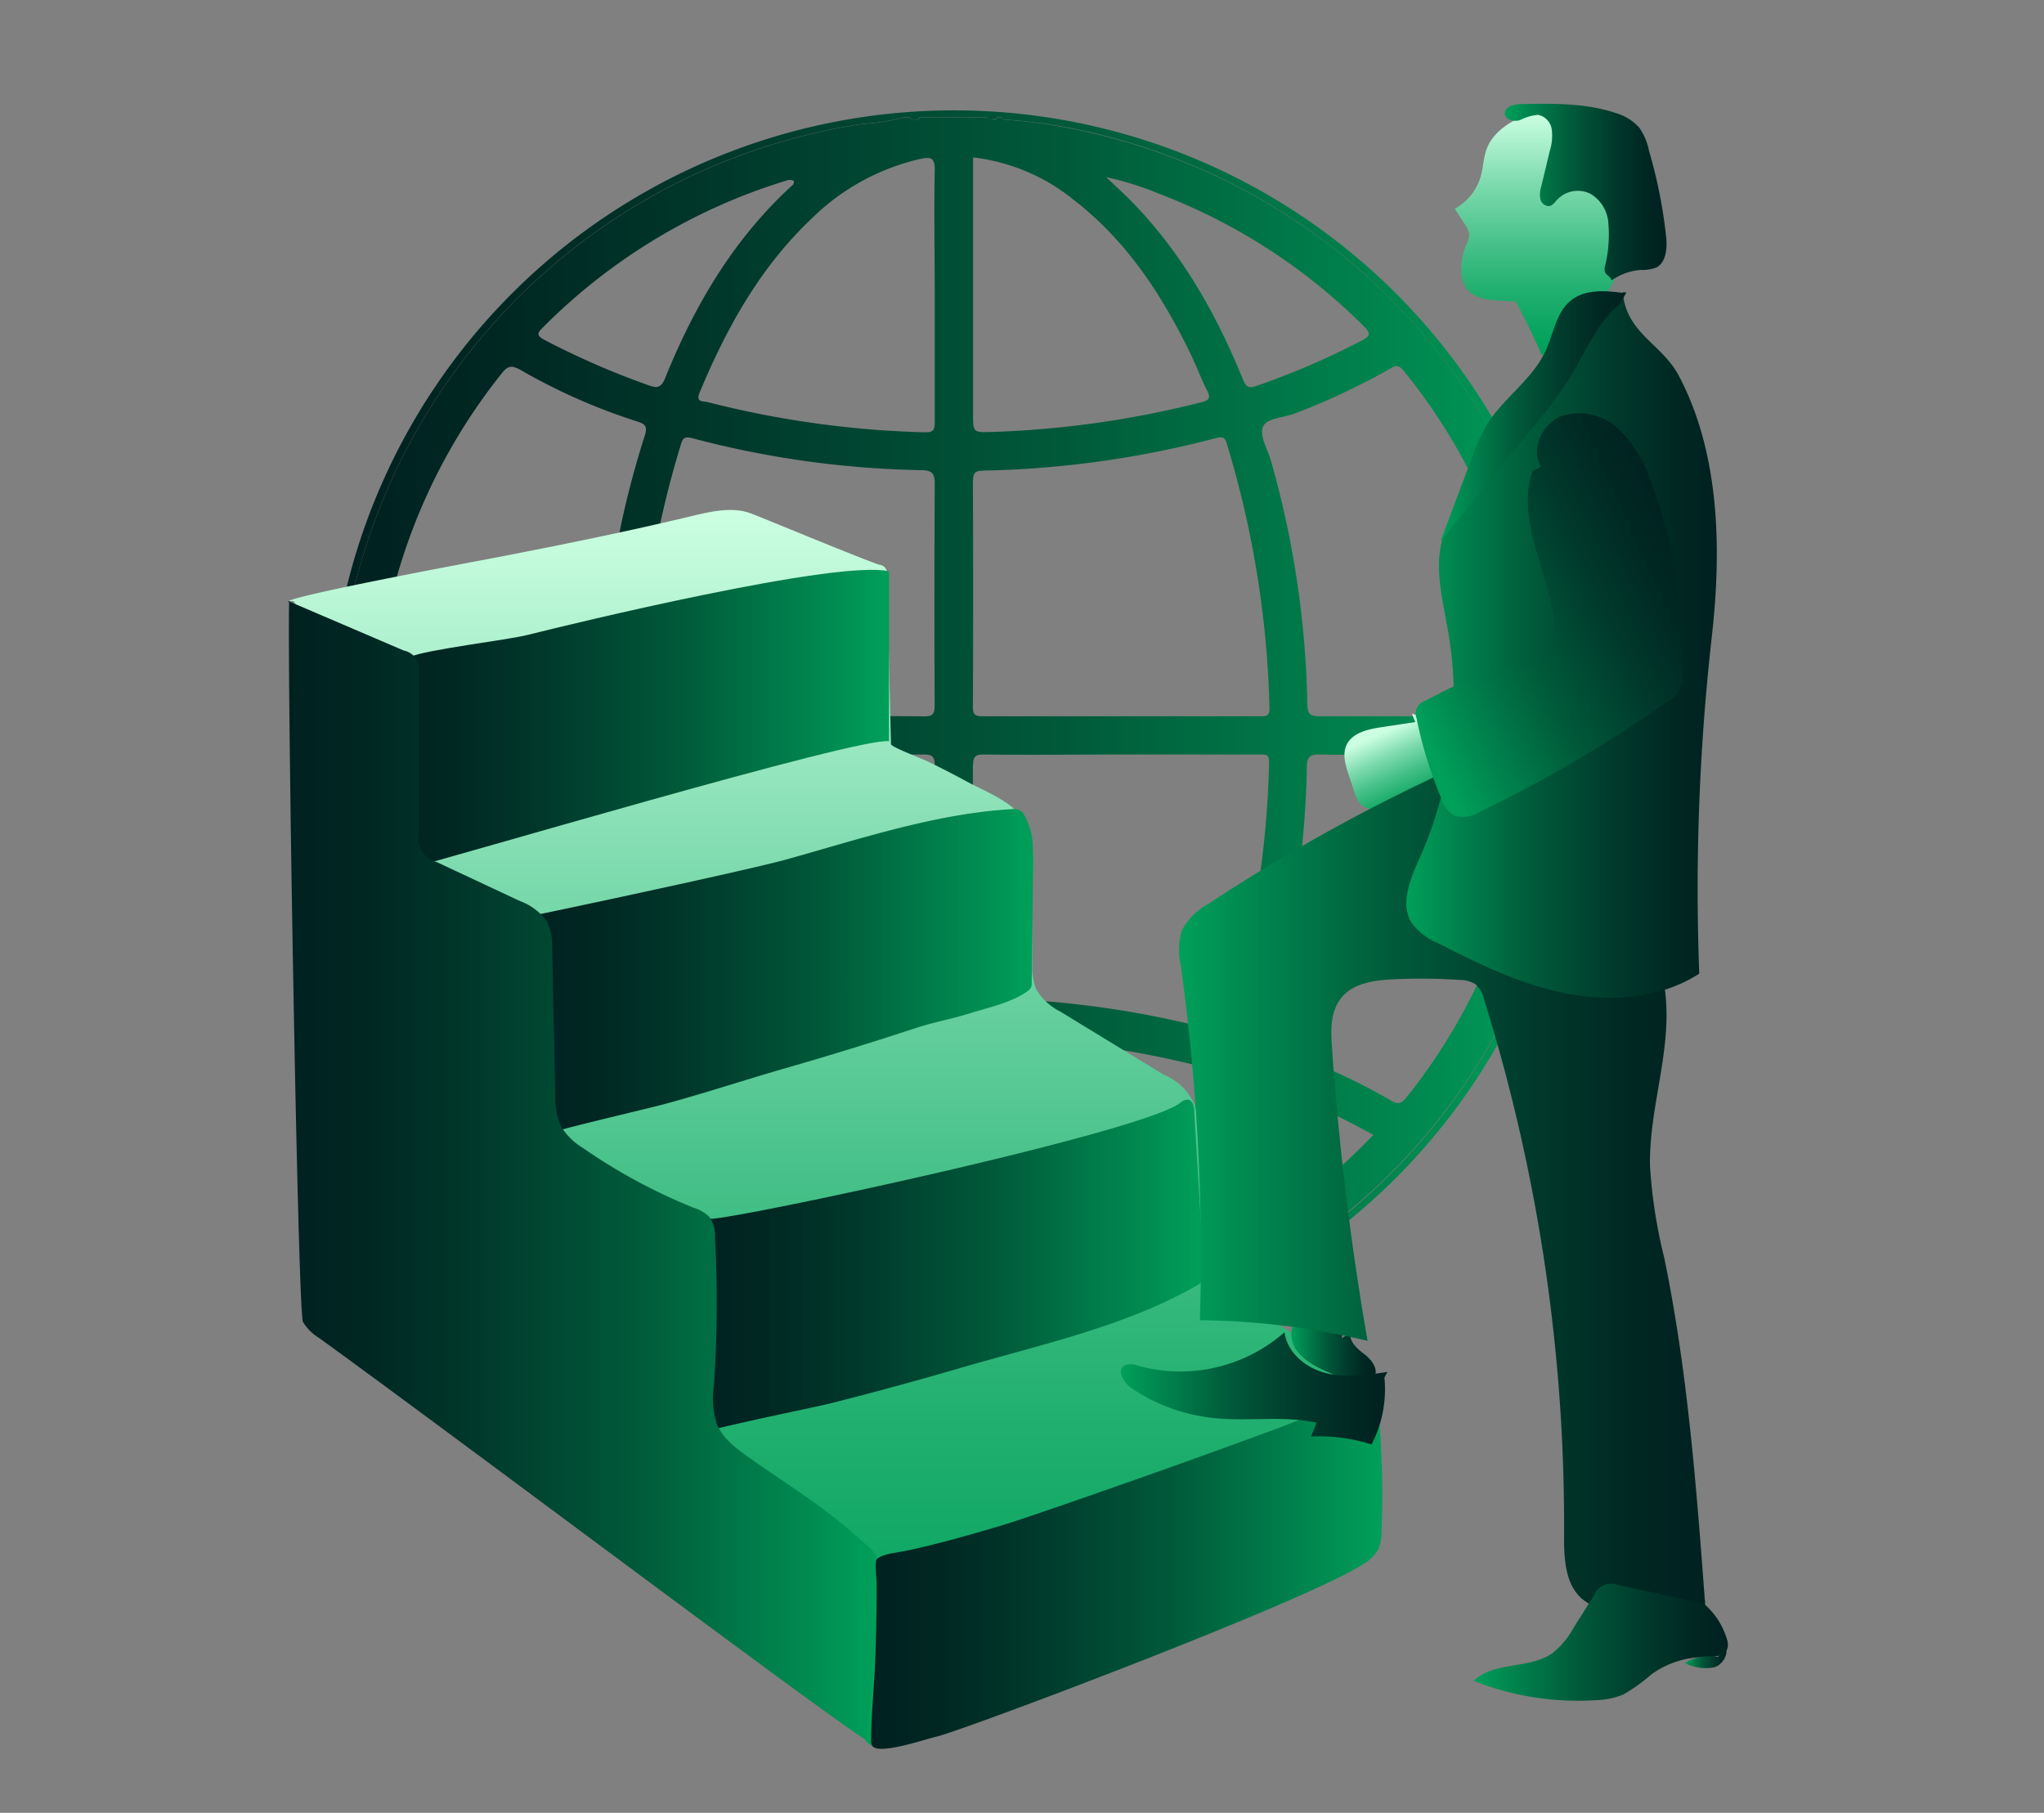 <svg id="Calque_1" data-name="Calque 1" xmlns="http://www.w3.org/2000/svg" xmlns:xlink="http://www.w3.org/1999/xlink" viewBox="0 0 256 227"><rect x="0" y="0" width="256" height="227" fill="#808080" stroke="none"/><defs><style>.cls-1{fill:url(#Dégradé_sans_nom_175);}.cls-2{fill:url(#Dégradé_sans_nom_175-2);}.cls-3{fill:url(#Dégradé_sans_nom_9);}.cls-4{fill:url(#Dégradé_sans_nom_175-3);}.cls-5{fill:url(#Dégradé_sans_nom_175-4);}.cls-6{fill:url(#Dégradé_sans_nom_175-5);}.cls-7{fill:url(#Dégradé_sans_nom_175-6);}.cls-8{fill:url(#Dégradé_sans_nom_175-7);}.cls-9{fill:url(#Dégradé_sans_nom_175-8);}.cls-10{fill:url(#Dégradé_sans_nom_9-2);}.cls-11{fill:url(#Dégradé_sans_nom_175-9);}.cls-12{fill:url(#Dégradé_sans_nom_175-10);}.cls-13{fill:url(#Dégradé_sans_nom_175-11);}.cls-14{fill:url(#Dégradé_sans_nom_175-12);}.cls-15{fill:url(#Dégradé_sans_nom_175-13);}.cls-16{fill:url(#Dégradé_sans_nom_9-3);}.cls-17{fill:url(#Dégradé_sans_nom_175-14);}.cls-18{fill:url(#Dégradé_sans_nom_175-15);}.cls-19{fill:url(#Dégradé_sans_nom_175-16);}.cls-20{fill:url(#Dégradé_sans_nom_175-17);}</style><linearGradient id="Dégradé_sans_nom_175" x1="41.18" y1="92.12" x2="197.78" y2="92.12" gradientUnits="userSpaceOnUse"><stop offset="0" stop-color="#002120"/><stop offset=".14" stop-color="#002823"/><stop offset=".34" stop-color="#003b2c"/><stop offset=".59" stop-color="#005a3a"/><stop offset=".85" stop-color="#00854e"/><stop offset="1" stop-color="#00a05a"/></linearGradient><linearGradient id="Dégradé_sans_nom_175-2" x1="41.18" y1="92.12" x2="197.78" y2="92.12" xlink:href="#Dégradé_sans_nom_175"/><linearGradient id="Dégradé_sans_nom_9" x1="104.55" y1="218.81" x2="104.55" y2="63.86" gradientUnits="userSpaceOnUse"><stop offset="0" stop-color="#00a05a"/><stop offset=".1" stop-color="#09a460"/><stop offset=".26" stop-color="#20af6f"/><stop offset=".46" stop-color="#47c189"/><stop offset=".7" stop-color="#7cdaad"/><stop offset=".95" stop-color="#bff9da"/><stop offset="1" stop-color="#ccffe2"/></linearGradient><linearGradient id="Dégradé_sans_nom_175-3" x1="76.01" y1="131.41" x2="122.5" y2="131.41" xlink:href="#Dégradé_sans_nom_175"/><linearGradient id="Dégradé_sans_nom_175-4" x1="47.89" y1="90.51" x2="111.35" y2="90.51" xlink:href="#Dégradé_sans_nom_175"/><linearGradient id="Dégradé_sans_nom_175-5" x1="66.47" y1="121.65" x2="129.41" y2="121.65" xlink:href="#Dégradé_sans_nom_175"/><linearGradient id="Dégradé_sans_nom_175-6" x1="87.1" y1="158.69" x2="150.79" y2="158.69" xlink:href="#Dégradé_sans_nom_175"/><linearGradient id="Dégradé_sans_nom_175-7" x1="36.05" y1="146.56" x2="109.95" y2="146.56" xlink:href="#Dégradé_sans_nom_175"/><linearGradient id="Dégradé_sans_nom_175-8" x1="109.12" y1="196.56" x2="173.14" y2="196.56" xlink:href="#Dégradé_sans_nom_175"/><linearGradient id="Dégradé_sans_nom_9-2" x1="689.68" y1="-12.51" x2="689.68" y2="-23.03" gradientTransform="matrix(-0.91, 0.41, 0.41, 0.91, 811.69, -170.79)" xlink:href="#Dégradé_sans_nom_9"/><linearGradient id="Dégradé_sans_nom_175-9" x1="709.31" y1="168.48" x2="719.87" y2="168.48" gradientTransform="matrix(-1, 0, 0, 1, 881.6, 0)" xlink:href="#Dégradé_sans_nom_175"/><linearGradient id="Dégradé_sans_nom_175-10" x1="668.07" y1="149.92" x2="733.96" y2="149.92" gradientTransform="matrix(-1, 0, 0, 1, 881.6, 0)" xlink:href="#Dégradé_sans_nom_175"/><linearGradient id="Dégradé_sans_nom_175-11" x1="665.19" y1="205.65" x2="697.03" y2="205.65" gradientTransform="matrix(-1, 0, 0, 1, 881.6, 0)" xlink:href="#Dégradé_sans_nom_175"/><linearGradient id="Dégradé_sans_nom_175-12" x1="665.37" y1="207.34" x2="670.61" y2="207.34" gradientTransform="matrix(-1, 0, 0, 1, 881.6, 0)" xlink:href="#Dégradé_sans_nom_175"/><linearGradient id="Dégradé_sans_nom_175-13" x1="707.83" y1="173.83" x2="741.21" y2="173.83" gradientTransform="matrix(-1, 0, 0, 1, 881.6, 0)" xlink:href="#Dégradé_sans_nom_175"/><linearGradient id="Dégradé_sans_nom_9-3" x1="688.95" y1="44.51" x2="688.95" y2="14.03" gradientTransform="matrix(-1, 0, 0, 1, 881.6, 0)" xlink:href="#Dégradé_sans_nom_9"/><linearGradient id="Dégradé_sans_nom_175-14" x1="666.58" y1="80.76" x2="705.49" y2="80.76" gradientTransform="matrix(-1, 0, 0, 1, 881.6, 0)" xlink:href="#Dégradé_sans_nom_175"/><linearGradient id="Dégradé_sans_nom_175-15" x1="646.46" y1="-28.38" x2="686.75" y2="-28.38" gradientTransform="matrix(-0.91, 0.41, 0.41, 0.91, 811.69, -170.79)" xlink:href="#Dégradé_sans_nom_175"/><linearGradient id="Dégradé_sans_nom_175-16" x1="672.88" y1="24.06" x2="693.16" y2="24.06" gradientTransform="matrix(-1, 0, 0, 1, 881.6, 0)" xlink:href="#Dégradé_sans_nom_175"/><linearGradient id="Dégradé_sans_nom_175-17" x1="677.97" y1="52.14" x2="701.26" y2="52.14" gradientTransform="matrix(-1, 0, 0, 1, 881.6, 0)" xlink:href="#Dégradé_sans_nom_175"/></defs><title>valeursajoutées</title><path class="cls-1" d="M119.48 13.82a78.3 78.3.0 1078.3 78.3 78.3 78.3.0 00-78.3-78.3zm77.39 74.34V96c-.29.13-.31.37-.25.63h0c0 .32-.24.7.25.89v1.21c-.48.16-.29.58-.32.89a82.31 82.31.0 01-3 15.07A77.39 77.39.0 0142.28 87 77.48 77.48.0 01108 15.51a27.25 27.25.0 004.67-.68.56.56.0 00.42-.15H114c.07.37.34.29.59.26h0c.26.05.5.0.62-.26h8.47c.12.3.35.31.62.26s.52.12.59-.26h.6c.08.34.36.28.6.3a66.14 66.14.0 0110.57 1.61A77.7 77.7.0 01196 80.64a27.56 27.56.0 00.84 5.41v1.51C196.47 87.76 196.54 88 196.87 88.16z"/><path class="cls-2" d="M196.87 87.56V86.05a27.56 27.56.0 01-.84-5.41 77.7 77.7.0 00-59.36-64A66.14 66.14.0 00126.1 15c-.24.0-.52.0-.6-.3h-.6c-.07.38-.34.29-.59.26s-.5.0-.62-.26h-8.47c-.12.3-.36.31-.62.26h0c-.25.0-.52.11-.59-.26h-.91a.56.56.0 01-.42.15 27.25 27.25.0 01-4.67.68A77.48 77.48.0 0042.28 87a77.39 77.39.0 00151.24 27.71 82.31 82.31.0 003-15.07c0-.31-.16-.73.32-.89V97.54c-.49-.19-.25-.57-.25-.89h0c-.06-.26.0-.5.25-.63V88.16C196.54 88 196.47 87.76 196.87 87.56zM101.62 27.4a28.34 28.34.0 0113.7-7.51c1.32-.28 1.78-.09 1.75 1.43-.1 5.23.0 10.47.0 15.7s0 10.57.0 15.86c0 1.07-.27 1.28-1.33 1.25a122.35 122.35.0 01-27.12-3.78c-.55-.14-1.51.09-1-1.19 3.38-8.11 7.56-15.65 14-21.76zm15.44 96.24c0 1-.27 1.35-1.32 1.37a122.49 122.49.0 00-29.07 4.07c-.79.2-1.13.19-1.39-.68a122.46 122.46.0 01-5.3-33c0-1.13.59-.91 1.2-.92H98.56c5.69.0 11.38.0 17.08.0 1 0 1.44.14 1.43 1.35Q117 109.73 117.06 123.64zm0-35.33c0 1.13-.26 1.41-1.39 1.39-5.74-.06-11.49.0-17.23.0H81.2c-.75.0-1.25.07-1.22-1.06a121.07 121.07.0 015.25-32.83c.25-.84.4-1.22 1.47-.94a119.94 119.94.0 0028.63 4c1.31.0 1.76.33 1.74 1.75Q117 74.48 117.06 88.31zM68 41a73.07 73.07.0 0130.4-18.36 1.24 1.24.0 011 0 .52.52.0 01-.22.61c-7.31 6.69-12.2 15-15.87 24.09-.5 1.21-1 1.3-2.06.91a99.44 99.44.0 01-13.1-5.71C67.17 42 67.29 41.7 68 41zM47 88.61A72.68 72.68.0 0162.86 46.73c.74-.94 1.23-1 2.28-.44a74.31 74.31.0 0014.71 6.5c1.09.34 1.22.74.9 1.77a116.41 116.41.0 00-5.51 33.37c0 1.45-.42 1.82-1.86 1.78-4.13-.11-8.26.0-12.39.0-4.33.0-8.66.0-13 0C47.15 89.7 46.9 89.5 47 88.61zM64.52 138c-.73.43-1.08.26-1.56-.35A71.76 71.76.0 0147.15 97.73c-.26-3.21-.22-3.22 3.06-3.22H61.09c4.27.0 8.55.0 12.83.0 1 0 1.27.3 1.28 1.25a119.71 119.71.0 005.55 34c.26.82.0 1.11-.72 1.35A79.39 79.39.0 0064.52 138zm2.41 4.16a84.41 84.41.0 0114.87-6.59c1.06-.35 1.09.3 1.31.86A78.29 78.29.0 0090 149.91a54.55 54.55.0 009.48 11.29c.22.19.53.31.54.81a73 73 0 01-33.09-19.9zm48.43 22.17a28 28 0 01-13.72-7.46c-6.52-6.17-10.76-13.81-14.12-22-.35-.85.0-1 .69-1.16a123.26 123.26.0 0120.19-3.42c2.35-.19 4.73-.15 7.08-.42 1.45-.16 1.6.39 1.58 1.63-.06 5.23.0 10.47.0 15.7s-.08 10.57.0 15.85C117.12 164.59 116.46 164.51 115.36 164.28zM175.87 46.51A72.64 72.64.0 01192 88.62c.06.92-.24 1.08-1.06 1.07-4.38.0-8.76.0-13.14.0-4.18.0-8.36.0-12.54.0-1.2.0-1.5-.35-1.52-1.49a119.23 119.23.0 00-4.56-30.5c-.41-1.45-1.48-3.16-1-4.26s2.59-1.13 4-1.67a85.45 85.45.0 0012-5.65C174.87 45.66 175.29 45.78 175.87 46.51zM145.19 24.27a73 73 0 0125.64 16.6c1 1 .66 1.28-.33 1.8a95.83 95.83.0 01-13.13 5.65c-1 .36-1.33.1-1.71-.83-3.38-8.31-7.75-16-14.12-22.45-.94-.95-1.94-1.84-3-2.86A39.12 39.12.0 01145.19 24.27zm-23.32-2.84V19.71A24.43 24.43.0 01134.44 25c6.62 5.09 11.06 11.87 14.65 19.27.75 1.53 1.33 3.14 2.11 4.66.51 1 .11 1.23-.78 1.45a122.17 122.17.0 01-26.23 3.71c-2.32.06-2.32.07-2.32-2.28zm0 38.8c0-1 .26-1.28 1.23-1.3a123.81 123.81.0 0029.22-4.08c.82-.21 1.09-.08 1.34.74A123.93 123.93.0 01159 88.69c0 1-.44 1-1.16 1H140.32c-5.74.0-11.48.0-17.22.0-1 0-1.26-.21-1.25-1.22Q121.91 74.35 121.85 60.23zm0 35.63c0-1.15.3-1.39 1.41-1.38 5.74.06 11.48.0 17.22.0h17.22c.75.0 1.26-.09 1.23 1a121.29 121.29.0 01-5.22 32.53c-.28.93-.49 1.26-1.59 1a119.92 119.92.0 00-28.76-4c-1.14.0-1.52-.27-1.51-1.5Q121.93 109.7 121.84 95.86zM136 157.92a26.72 26.72.0 01-12.19 6.27c-2 .42-2 .44-2-1.5V147.14c0-5.39.0-10.77.0-16.16.0-1 .29-1.21 1.26-1.18a125.68 125.68.0 0127.29 3.73c1.1.27 1.27.59.83 1.66C147.65 143.77 143.16 151.72 136 157.92zm3.2 4c0-.36.0-.49.0-.53 7.61-6.84 12.67-15.39 16.47-24.76.42-1 .75-1.37 1.92-1A92.05 92.05.0 01172 142.11a72.53 72.53.0 01-32.76 19.77zM192 95.7a72.63 72.63.0 01-15.79 41.64c-.61.76-1 1.07-2 .47A75.36 75.36.0 00159 131.09c-.85-.27-1.17-.56-.86-1.54A117.27 117.27.0 00163.68 96c0-1.28.44-1.54 1.65-1.52 4.23.08 8.46.0 12.7.0s8.46.0 12.69.0C191.64 94.49 192 94.6 192 95.7z"/><path class="cls-3" d="M36.18 75.24c2.1-1 24.2-5.09 26.43-5.52 8.17-1.59 16-3.17 24.07-5.11 2.4-.57 5-1.17 7.28-.35 1.19.42 13.19 5.43 16.14 6.45a1.09 1.09.0 011 1.23c0 1.3.0 2.58.08 3.88l.41 17.37c0 .33 4.14 1.92 4.62 2.16 1.64.8 3.26 1.64 4.86 2.5 2.61 1.42 6.57 2.81 7.67 5.8.94 2.57.57 5.54.56 8.22v8.8a7.24 7.24.0 00.48 3.21 7.34 7.34.0 003 2.78l13 7.93a7 7 0 014.35 7.19l.67 12.37a11.33 11.33.0 001 4.87 11 11 0 003.41 3.41q3.81 2.77 7.8 5.27c1.28.8 2.69 1.49 3.92 2.36s4.82 3.13 5.14 3.88a12.35 12.35.0 01.4 2.32 18.84 18.84.0 01.33 3.09 88 88 0 01-.25 11.13 1.93 1.93.0 01-1.27 2c-2.88 1.5-5.8 2.92-8.77 4.23-16.65 7.38-34.72 11.71-50.29 21.15-1.43.87-2.51 1.55-3.77.14a20.81 20.81.0 01-2.15-3.83Q99.83 202.79 94.13 191c-.95-2-1.67-4.71-2.94-6.47s-3.58-3-5.06-4.75c-3.63-4.18-5.7-9.44-8.23-14.36-4.29-8.3-10-15.78-14.54-23.95C51.8 120.64 48.28 96.13 36.8 75.29"/><path class="cls-4" d="M76.13 138.08a377.07 377.07.0 0046.37-13.35q-11.59 4-23.48 7c-7.72 2-15.46 3.58-23 6.19"/><path class="cls-5" d="M47.89 109.66c8.7-2.23 59.75-17.44 63.46-16.84V71.55C105 70 71.12 78.23 66.1 79.5c-2.5.64-12.88 1.86-14.77 2.77-3.4 1.63-2.62 8.18-2.86 11.51Q47.89 101.71 47.89 109.66z"/><path class="cls-6" d="M98.16 133.82q8.36-2.4 16.6-5.11c2.24-.73 4.56-1.14 6.8-1.85s5.14-1.32 7.1-2.72a1.38 1.38.0 00.46-.47 1.45 1.45.0 00.1-.62c.05-3.76.11-7.52.13-11.27.0-1.85.15-3.76.0-5.59a8.16 8.16.0 00-1.16-4.28 1.5 1.5.0 00-.59-.5 1.91 1.91.0 00-.89-.09c-9.5.55-19 3.73-28.18 6.29-5.12 1.43-32 7.12-32 7.07l.87 19.25A28.71 28.71.0 0068.47 142c1.14-.5 12.19-3.07 14.68-3.73C88.19 136.91 93.15 135.27 98.16 133.82z"/><path class="cls-7" d="M87.1 179.7c0-.44 15.27-3.56 16.74-3.93q8.34-2.11 16.6-4.52c9.81-2.86 20.52-5.17 29.35-10.23a2 2 0 00.93-.86 1.9 1.9.0 00.06-.79l-1-16.72-.21-3.56c0-.57-.19-1.28-.75-1.39a1.39 1.39.0 00-1 .4c-4.91 3.76-56.49 14.74-58.86 14.51C88.58 161.67 87.1 170.59 87.1 179.7z"/><path class="cls-8" d="M109.83 195.11v-.05c-.3-.89-1.66-1.88-2.34-2.5-4.22-3.87-9.16-6.82-13.82-10.15-1.56-1.11-3.18-2.33-3.89-4.11a10.52 10.52.0 01-.37-4.71 155.41 155.41.0 00.14-18.69 4.18 4.18.0 00-.63-2.42 4.33 4.33.0 00-2-1.23A70.51 70.51.0 0173 143.74a8.34 8.34.0 01-2.71-2.64 8.81 8.81.0 01-.74-4q-.2-9.15-.4-18.3a7.16 7.16.0 00-.66-3.44 7.19 7.19.0 00-3.39-2.54l-10.42-4.88a3.1 3.1.0 01-2.23-3.63q0-10 0-20.07a2.37 2.37.0 00-1.88-2.78L36.05 75.24l.16.23c-.24 9.15 1.08 88.73 1.73 90.05a5.92 5.92.0 002 2c17.09 12.36 62.34 46.42 68.51 50.36-.21-.13.41-3.36.45-3.75.14-1.32.27-2.63.38-3.95q.33-3.94.47-7.92.06-2 .09-4A12.62 12.62.0 00109.83 195.11z"/><path class="cls-9" d="M172.19 174.27a.61.61.0 00-.73-.06c-.48.21-8.94 3.76-12.39 5q-6.81 2.5-13.64 4.93-6.45 2.29-12.91 4.52c-2.71.92-5.42 1.88-8.16 2.68s-5.3 1.53-8 2.19c-1.07.26-2.13.51-3.21.72l-1.26.22c-.49.07-1.83.38-2.09.81s0 2.44.0 3.13c0 3.21-.07 6.42-.19 9.62s-.5 6.63-.5 9.95a1 1 0 00.2.72c1.05 1 6.66-.95 7.94-1.23 2.87-.61 45.76-16.72 53.26-21.48a5.38 5.38.0 002.13-2 5.19 5.19.0 00.37-2c.15-3.21.16-6.43.0-9.64q-.11-2.43-.3-4.86C172.7 176.92 172.81 174.85 172.19 174.27z"/><path class="cls-10" d="M177.25 90.42l-4.32.65c-1.67.26-3.59.7-4.29 2.23-.53 1.15-.13 2.49.26 3.69l.73 2.18a3.68 3.68.0 00.65 1.35c1.38 1.59 3.1.33 4.49-.27s3.08-.47 4.64-1c2.09-.79 3-3.5 2.29-5.61a7.31 7.31.0 00-4.86-4.27"/><path class="cls-11" d="M169.19 166.82c-.33 1.12.81 2.08 1.74 2.79s1.85 2 1.08 2.94a2 2 0 01-1.68.49 12.25 12.25.0 01-3.8-1.14c-2.15-.91-4.62-2.26-4.79-4.58a3.18 3.18.0 116.32.25"/><path class="cls-12" d="M208.43 123.36c1.25 7.48-1.9 15-1.78 22.58a63.26 63.26.0 001.79 11.57c2.9 14.05 4 28.4 5.07 42.71a2.72 2.72.0 01-.28 1.79 2.6 2.6.0 01-2.12.8 31.17 31.17.0 01-9.52-1 8.55 8.55.0 01-3.38-1.54c-2.24-1.89-2.34-5.24-2.32-8.17a220.88 220.88.0 00-10-66.91 3.65 3.65.0 00-1.06-1.92 3.6 3.6.0 00-2-.56 71.66 71.66.0 00-8.42-.08c-2.32.12-4.9.48-6.38 2.27s-1.35 4.18-1.2 6.4a359.81 359.81.0 004.45 36.6 93.26 93.26.0 00-21-2.58 264.23 264.23.0 00-2.41-44.53 8.3 8.3.0 01.15-4.29 8.06 8.06.0 013.31-3.31 224.79 224.79.0 0127.9-15.69 2.66 2.66.0 014.05 1.14A111.19 111.19.0 00208 122.74"/><path class="cls-13" d="M213.13 200.59a9.33 9.33.0 013.15 4.65 2.07 2.07.0 01.1 1.07c-.27 1.11-1.79 1.19-2.94 1.19a11.4 11.4.0 00-6.61 2.16 21.86 21.86.0 01-3.49 2.51 9.47 9.47.0 01-3.46.72 35.27 35.27.0 01-15.31-2.42c2.56-2.48 7.05-1.42 9.93-3.51a10.61 10.61.0 002.57-3.11l2.59-4.11a2.27 2.27.0 013-1.26l9.4 2"/><path class="cls-14" d="M215.84 205.77c.91.9.11 2.61-1.12 3a5.64 5.64.0 01-3.73-.54 6.25 6.25.0 014.19-.75"/><path class="cls-15" d="M173.77 171.79c-2.55.39-5.19.78-7.7.15s-4.87-2.55-5.19-5.12A19.81 19.81.0 01142.47 171a2 2 0 00-1.65.0c-1 .64-.06 2.19.94 2.86a22.69 22.69.0 0010.3 3.71c4.27.44 8.65-.34 12.84.58l-.7 1.72a21.84 21.84.0 017.58 1 15 15 0 001.61-8.37"/><path class="cls-16" d="M193.12 44.51c5.71-4 12.46-10 9-17.7-.67-1.51-1.83-3-1.62-4.59a5.4 5.4.0 01-4.1-3.46c-.48-1.38-.45-3.06-1.54-4.05a3.29 3.29.0 00-3.2-.48c-2.28.76-4.71 2.21-5.52 4.58-.36 1.05-.38 2.18-.68 3.25a6.71 6.71.0 01-3.25 4.07l1.41 2.21a2.5 2.5.0 01.38.85 2.35 2.35.0 01-.24 1.21 8.19 8.19.0 00-.72 4.06c.5 3.49 4.15 3.1 6.8 3.3q1.78 3.32 3.28 6.75z"/><path class="cls-17" d="M203.24 36.57c.44 5.2 4.88 6.45 7 10.44 5.25 9.88 5.36 22.08 4.15 32.75a282.72 282.72.0 00-1.57 42.16c-4.83 3.12-11 3.59-16.65 2.48s-10.9-3.66-16-6.27a8 8 0 01-3.33-2.51c-1.57-2.44-.17-5.62 1-8.27a49.09 49.09.0 003.55-28.17c-.67-3.93-1.82-8-.69-11.83a20.16 20.16.0 013.39-6q9.31-12.75 19.63-24.73"/><path class="cls-18" d="M193 58.43c-1.32-2.24.18-5.42 2.61-6.35a7.24 7.24.0 017.22 1.74 16.61 16.61.0 014 6.63c2.83 7.48 3.82 15.56 3.91 23.56a3.69 3.69.0 01-2 3.93 164.81 164.81.0 01-23.39 13.7 3.91 3.91.0 01-3.16.51 3.76 3.76.0 01-1.68-2.18 53.08 53.08.0 01-3.09-10 1.67 1.67.0 011.09-2.22 69.86 69.86.0 0113.89-5.67 3.65 3.65.0 001.74-.85 3.27 3.27.0 00.6-2.51c-.47-6.71-4.95-13.33-2.82-19.7"/><path class="cls-19" d="M201.84 35.11c-.1-.46-.71-.65-.84-1.11a1.26 1.26.0 010-.58 16.55 16.55.0 00.4-5.86 4.6 4.6.0 00-2.22-3.3 3.56 3.56.0 00-4.12.71c-.31.33-.59.75-1 .83a1.1 1.1.0 01-1.14-.88 3.19 3.19.0 01.11-1.56l1.08-4.49a6.34 6.34.0 00.24-2.66 2.17 2.17.0 00-1.72-1.83 6.15 6.15.0 00-2.28.67c-.76.23-1.86-.07-1.87-.87s1.1-1.12 1.94-1.14c4-.09 8.18-.16 12 1.13A6.29 6.29.0 01205.32 16a7.57 7.57.0 011.21 2.89 61.1 61.1.0 012.17 11c.09 1.36-.06 3-1.28 3.62a5 5 0 01-1.89.29A7.28 7.28.0 00202 35"/><path class="cls-20" d="M203.63 36.73c-2.47-.36-5.28-.62-7.15 1.13-1.61 1.51-1.94 4-2.87 6-1.67 3.69-5.3 5.93-7.41 9.35a25.87 25.87.0 00-2 4.51l-3.8 10.07 11.77-14.5a58 58 0 004.39-5.91c2-3.23 3.45-7 6.35-9.34"/></svg>